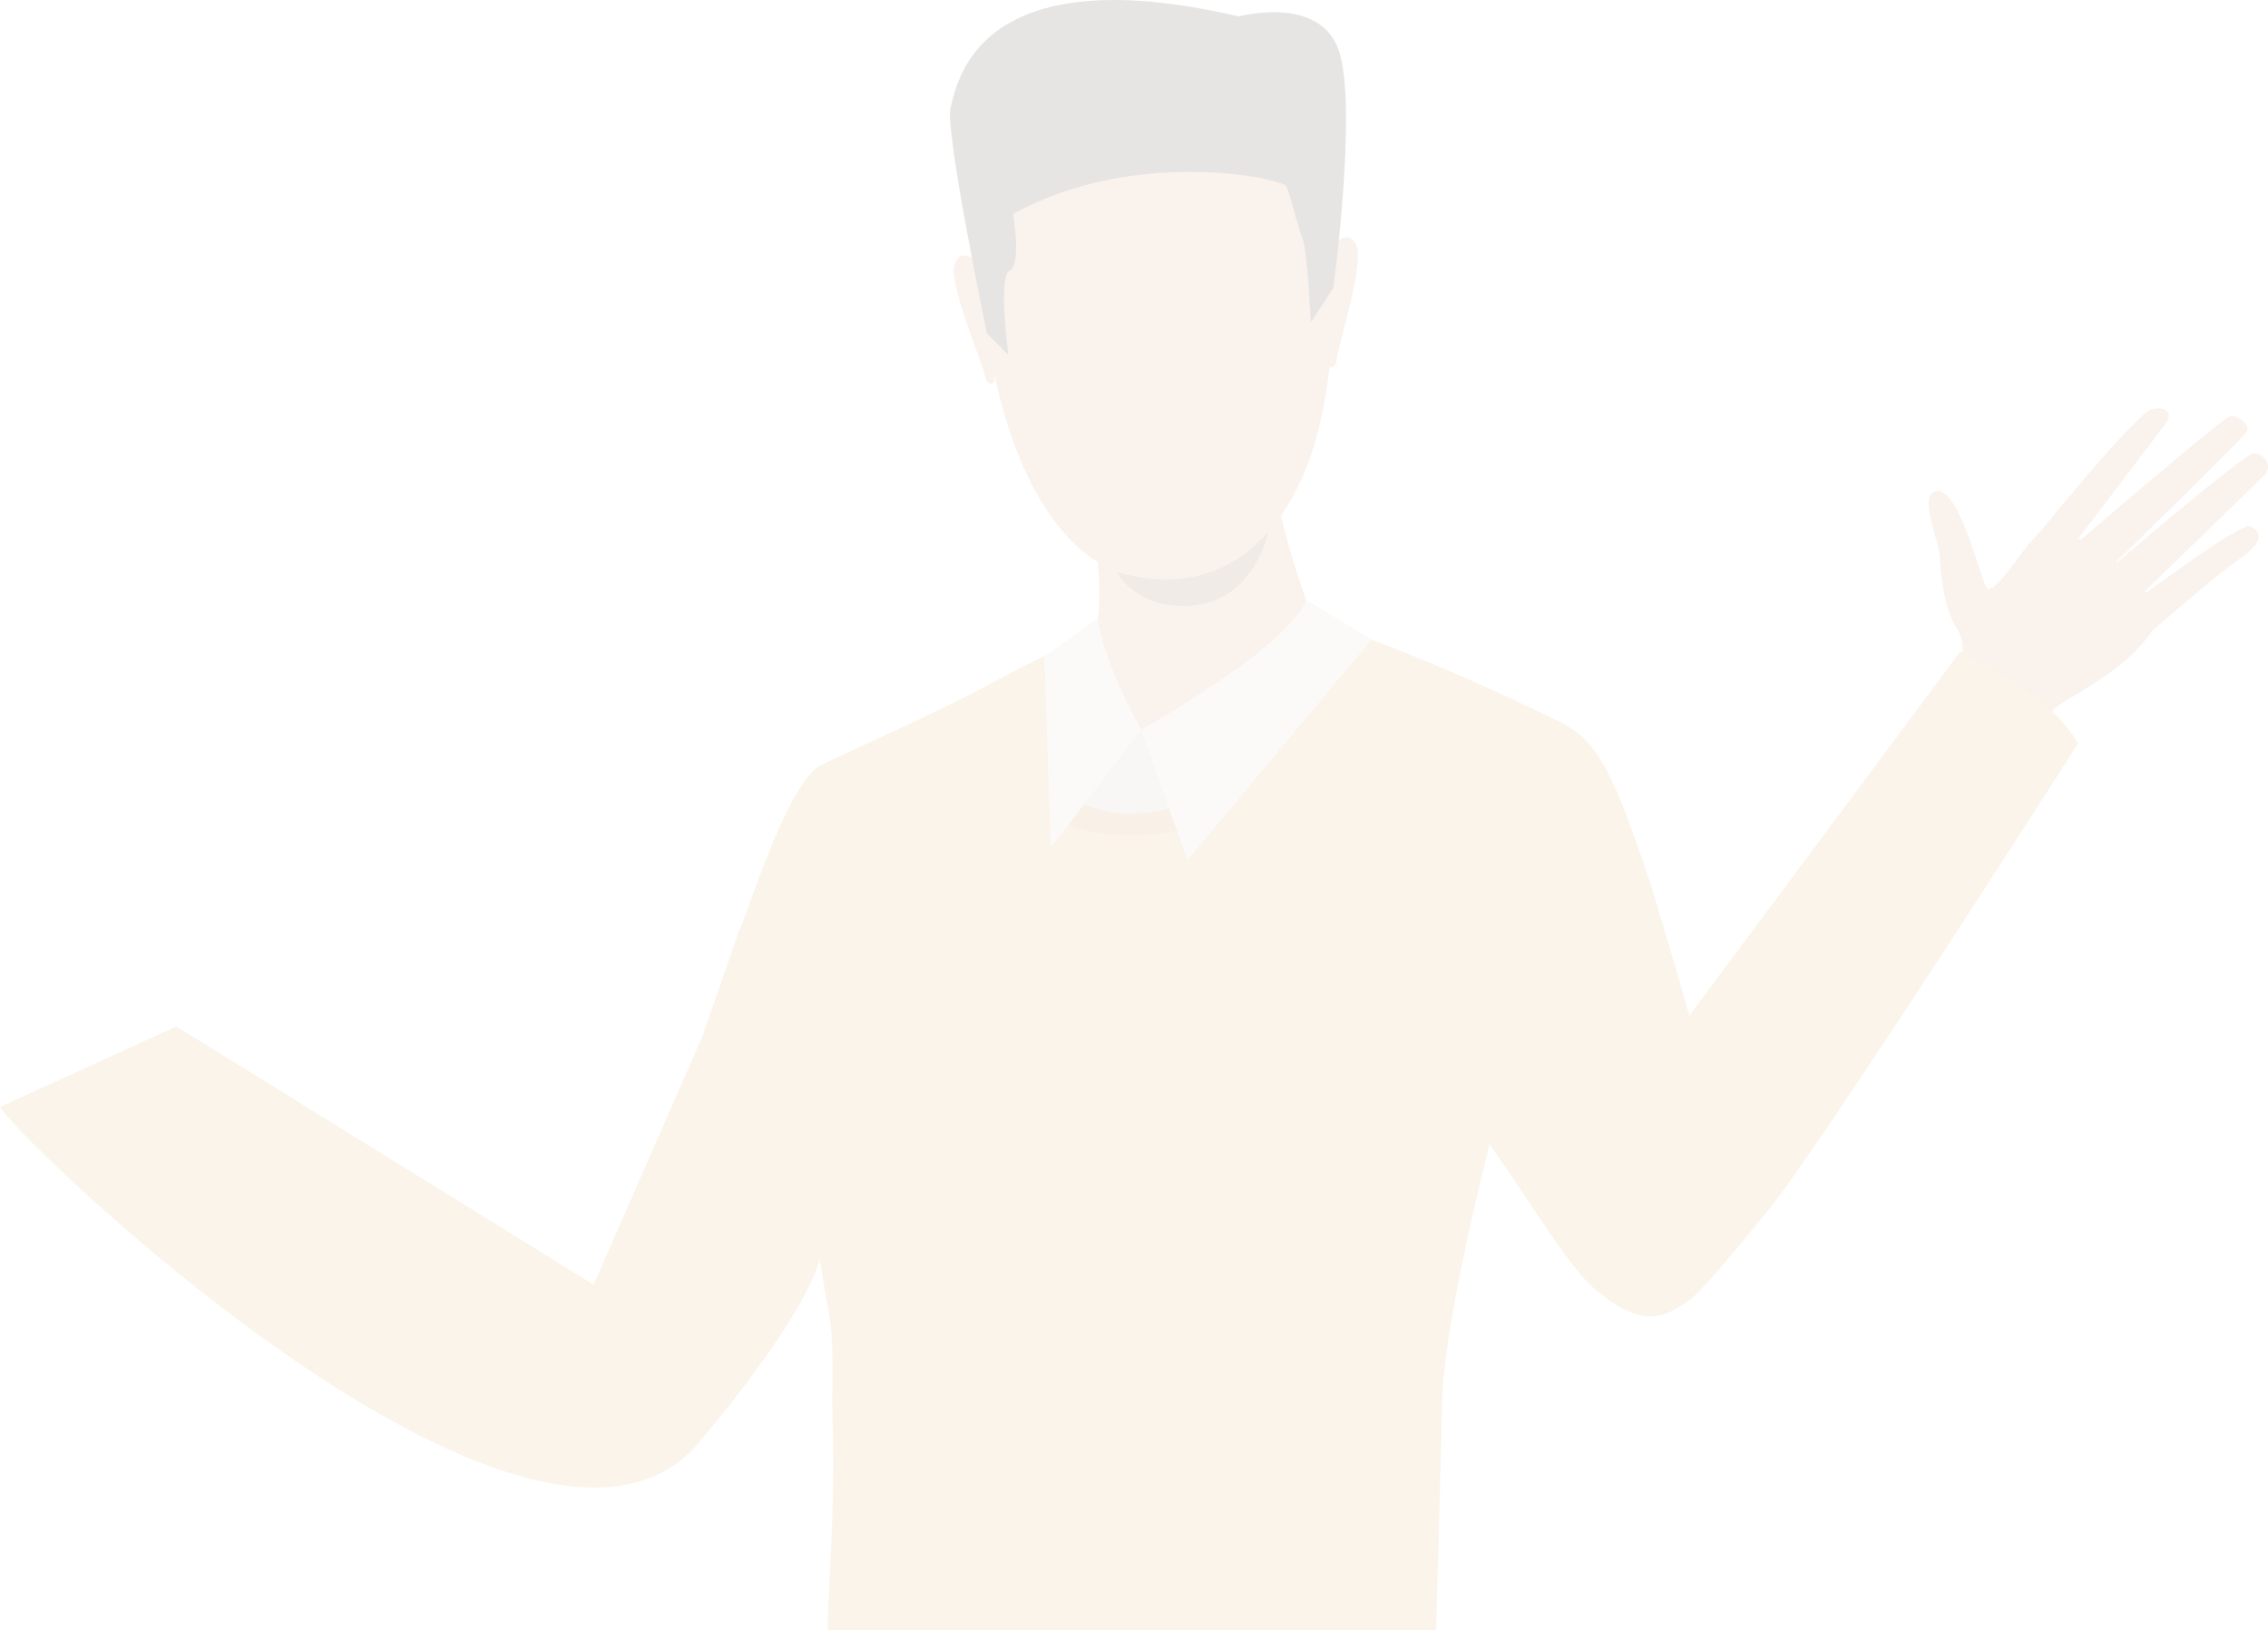 <svg xmlns="http://www.w3.org/2000/svg" xmlns:xlink="http://www.w3.org/1999/xlink" width="290.845" height="209.089" viewBox="0 0 290.845 209.089">
  <defs>
    <clipPath id="clip-path">
      <rect id="長方形_76" data-name="長方形 76" width="290.845" height="209.089" transform="translate(691.19 7364.801)" fill="none"/>
    </clipPath>
  </defs>
  <g id="グループ_268" data-name="グループ 268" transform="translate(-691.19 -7364.801)" opacity="0.15">
    <g id="グループ_267" data-name="グループ 267" clip-path="url(#clip-path)">
      <g id="グループ_266" data-name="グループ 266">
        <path id="パス_3090" data-name="パス 3090" d="M952.27,7433.66s13.04-16.08,14.9-16.4,2.79.45,1.64,2-12.1,15.91-12.1,15.91,18.98-16.38,20.42-16.96c.85-.34,2.72,1.06,2.19,1.95s-18.29,18.2-18.29,18.2,17.75-15.26,19.14-15.4c1.21-.12,2.62,1.55,1.39,2.78s-16.8,16.32-16.8,16.32,13.71-10.29,15-9.75c.79.33,2.47,1.47-1.17,4.02s-11.48,9.44-11.48,9.44l-14.85-12.09Z" fill="#dba585"/>
        <path id="パス_3091" data-name="パス 3091" d="M940.5,7454.53s3.92-5.57,1.7-9.01c-1.89-2.93-2.17-7.88-2.26-9.4-.12-2.04-2.95-8.3-.24-8.32s5.18,10.15,6.14,12.21,5.49-6.54,7.67-7.41,17.3,7.91,13.44,13.43-11.99,8.78-12.45,9.89a37.125,37.125,0,0,1-2.63,4.13l-11.37-5.5Z" fill="#dba585"/>
        <path id="パス_3092" data-name="パス 3092" d="M816.58,7842.42s-5.44,8.14-13.07,9.9-15.15,4.56-15.21,9.37,22.07,7.69,30.8,2.83c13.04-7.25,14.36-5.06,15.81-8.68s-1.74-13.31-1.64-14.46c.12-1.42-16.68,1.04-16.68,1.04Z" fill="#ac9176"/>
        <path id="パス_3093" data-name="パス 3093" d="M817.43,7838.4a36.2,36.2,0,0,0-.85,4.02c.15.08,17.2,2.11,16.68-1.04-.42-2.56-1.01-5.34-1.01-5.34l-14.82,2.37Z" fill="#807f7d"/>
        <path id="パス_3094" data-name="パス 3094" d="M858.44,7842.89s-3.88,7.79-10.51,10.44c-7.09,2.84-12.77,6.09-12.64,10.79s17.33,9.45,29.84.44c7.91-5.69,10.41-5.72,11.68-9.3s-2.2-12.9-2.15-14.02c.06-1.39-16.21,1.65-16.21,1.65Z" fill="#ac9176"/>
        <path id="パス_3095" data-name="パス 3095" d="M858.25,7838.84a39.941,39.941,0,0,0,.19,4.04c.14.07,16.63,1.43,16.21-1.65a25.342,25.342,0,0,0-1.6-5.42l-14.8,3.03Z" fill="#807f7d"/>
        <path id="パス_3096" data-name="パス 3096" d="M797.82,7600.97s-10.17,56.53-13.66,77.1c-2.98,17.51-5.33,43.89-3.91,56.53,1.77,15.65,33.87,99.61,32.94,104.2s24.17,2.07,24.17,2.07-24.66-99.33-21.3-116.17c2.49-12.47,16.04-87.79,19.39-83.54s7.5,78.18,9.98,90.46,10.09,109.25,10.09,109.25,17.01,2.51,21.56-1.34c0,0,2.07-82.8.49-105.81-.6-8.77,10.27-105.14-3.67-143.94-7.37-20.5-76.08,11.19-76.08,11.19Z" fill="#e6d8d1"/>
        <path id="パス_3097" data-name="パス 3097" d="M914.49,7520.65a89.324,89.324,0,0,1-17.97.65c-6.11-7.5-13-14.74-13-14.74a.161.161,0,0,1-.01.04l-.01.02v.02a.407.407,0,0,1-.02.07,1.264,1.264,0,0,1-.04.16.489.489,0,0,1-.04.11c0,.02-.01.05-.01.07-.37,1.36-1.42,5.36-2.63,10.45-2.05,8.66-4.51,20.44-4.65,27.58-.24,12.35-1.32,47.33-1.32,47.33a431.083,431.083,0,0,1-76.96,8.55s-.42-9.71-.56-24.31c-.06-6.1,1.04-17.56.73-28.2v-.16c0-.14-.01-.27-.01-.4a.612.612,0,0,1-.01-.13v-.02c-.2-5.84.34-11.61-.75-15.81l-.91-5.61c-2.41,8.22-14.99,22.88-14.99,22.88-20.17,26.21-86-36.22-90.14-42.42l22.61-10.33,53.52,33.12,14.01-32.01,4.65-13.45c.53-.42,6.08-19.08,10.58-21.23,4.61-2.19,16.13-7.35,21.15-10.11,2.56-1.4,4.99-2.67,7.08-3.64l.32-.15c1.74-.8,3.17-1.44,4.18-1.91,1-.45,1.58-.72,1.58-.72h.01c.09,0,.62-.06,1.51-.13,4.83-.47,19.83-1.87,24.85-2.17.42-.02.77-.04,1.03-.05h.51a61.413,61.413,0,0,1,7.79,2.67c.16.05.31.11.47.17.2.07.38.15.58.22.36.13.71.27,1.08.42.72.28,1.47.58,2.23.87.26.11.53.21.8.32,8.13,3.22,17.22,7.58,19.66,8.81,4.85,2.41,6.82,6.92,11.31,20.26,1.64,5.28,3.41,11.22,5.12,17.33,2.44,8.7,4.8,17.72,6.69,25.56Z" fill="#e7b270"/>
        <path id="パス_3098" data-name="パス 3098" d="M858.66,7441.69c-.21,10.8-21.12,16.71-21.12,16.71s-8.75-10.96-6.66-12.01c.82-.41,1.15-2.05,1.26-3.88a39.3,39.3,0,0,0-.12-4.9c-.06-.76-.12-1.26-.12-1.26s2.99-3.15,6.79-6.91c6.64-6.57,15.77-14.98,15.79-11.63a2.578,2.578,0,0,1-.08.63c-1.6,7.53,4.27,23.25,4.27,23.25Z" fill="#dba585"/>
        <path id="パス_3099" data-name="パス 3099" d="M837.57,7458.39s2.24,8.97,1.44,11.49c0,0-4.93,1.79-8.48-.45A39.474,39.474,0,0,1,837.57,7458.39Z" fill="#363957"/>
        <path id="パス_3100" data-name="パス 3100" d="M825.66,7469.25s6.99,5.4,21.07.94l-9.2-11.79Z" fill="#d4a267"/>
        <path id="パス_3101" data-name="パス 3101" d="M829.28,7467.37s4.59,3.55,13.84.62l-5.55-9.59-8.29,8.97Z" fill="#d2c6be"/>
        <path id="パス_3102" data-name="パス 3102" d="M867.09,7446.81l-8.43-5.12s-.24,4.63-21.12,16.71l5.93,16.71,23.62-28.29Z" fill="#eee0d7"/>
        <path id="パス_3103" data-name="パス 3103" d="M831.98,7444.02s.33,4.99,5.56,14.38l-11.58,15.09-.84-24.47,6.86-4.99Z" fill="#eee0d7"/>
        <path id="パス_3104" data-name="パス 3104" d="M957.67,7460.17s-32.86,51.5-39.82,59.96c0,0-8.21,10.21-9.97,11.4-3.08,2.09-5.81,4.04-12.29-1.5-4.14-3.53-11.8-17.22-15.68-21.26-3.54-3.69-7.46,3.06-9.29-2.08,0,0,20.98,1.78,34.52-8.01l2.67-3.59,34.76-46.72s11.38,5.06,15.1,11.8Z" fill="#e7b270"/>
        <path id="パス_3105" data-name="パス 3105" d="M855.08,7840.87s14.72,3.3,22.4-1.34l.46-7.57a90.911,90.911,0,0,1-24.08.98l1.22,7.93Z" fill="#b8ada8"/>
        <path id="パス_3106" data-name="パス 3106" d="M812.62,7839.59s5.41,4.91,25.4,1.28l-2.18-8.9s-12.73,3.13-24.72,0l1.5,7.62Z" fill="#b8ada8"/>
        <path id="パス_3107" data-name="パス 3107" d="M841.32,7369.47s22.16,2.2,20.78,36.75-20.92,32.84-22.22,32.88-19.42,1.74-23.24-40.12c0,0-2.39-30.98,24.67-29.5Z" fill="#dba686"/>
        <path id="パス_3108" data-name="パス 3108" d="M861.88,7396.49s2.26-2.71,3.29-.16-2.92,14.43-2.59,14.93c0,0-.38,1.03-.99.51s.29-15.29.29-15.29Z" fill="#dba686"/>
        <path id="パス_3109" data-name="パス 3109" d="M816.88,7398.63s-2.5-2.48-3.29.16,4.27,14.09,3.99,14.62c0,0,.48.99,1.03.42s-1.74-15.19-1.74-15.19Z" fill="#dba686"/>
        <path id="パス_3110" data-name="パス 3110" d="M862.18,7401.76l-2.9,4.38s-.44-9.22-1.03-10.63-1.61-5.79-2.09-6.8-19.21-5.13-35.05,3.52c0,0,1.1,6.58-.43,7.26s-.18,10.84-.18,10.84l-2.75-2.77s-5.47-26.2-4.65-29.02,2.98-19.55,36.95-11.63c0,0,10.29-2.8,12.79,4.27s-.66,30.58-.66,30.58Z" fill="#61524a"/>
        <path id="パス_3111" data-name="パス 3111" d="M834.39,7438.12s11.51,4.38,19.44-5.16c0,0-1.62,8.48-9.23,9.43S834.39,7438.12,834.39,7438.12Z" fill="#997761"/>
      </g>
    </g>
  </g>
</svg>
